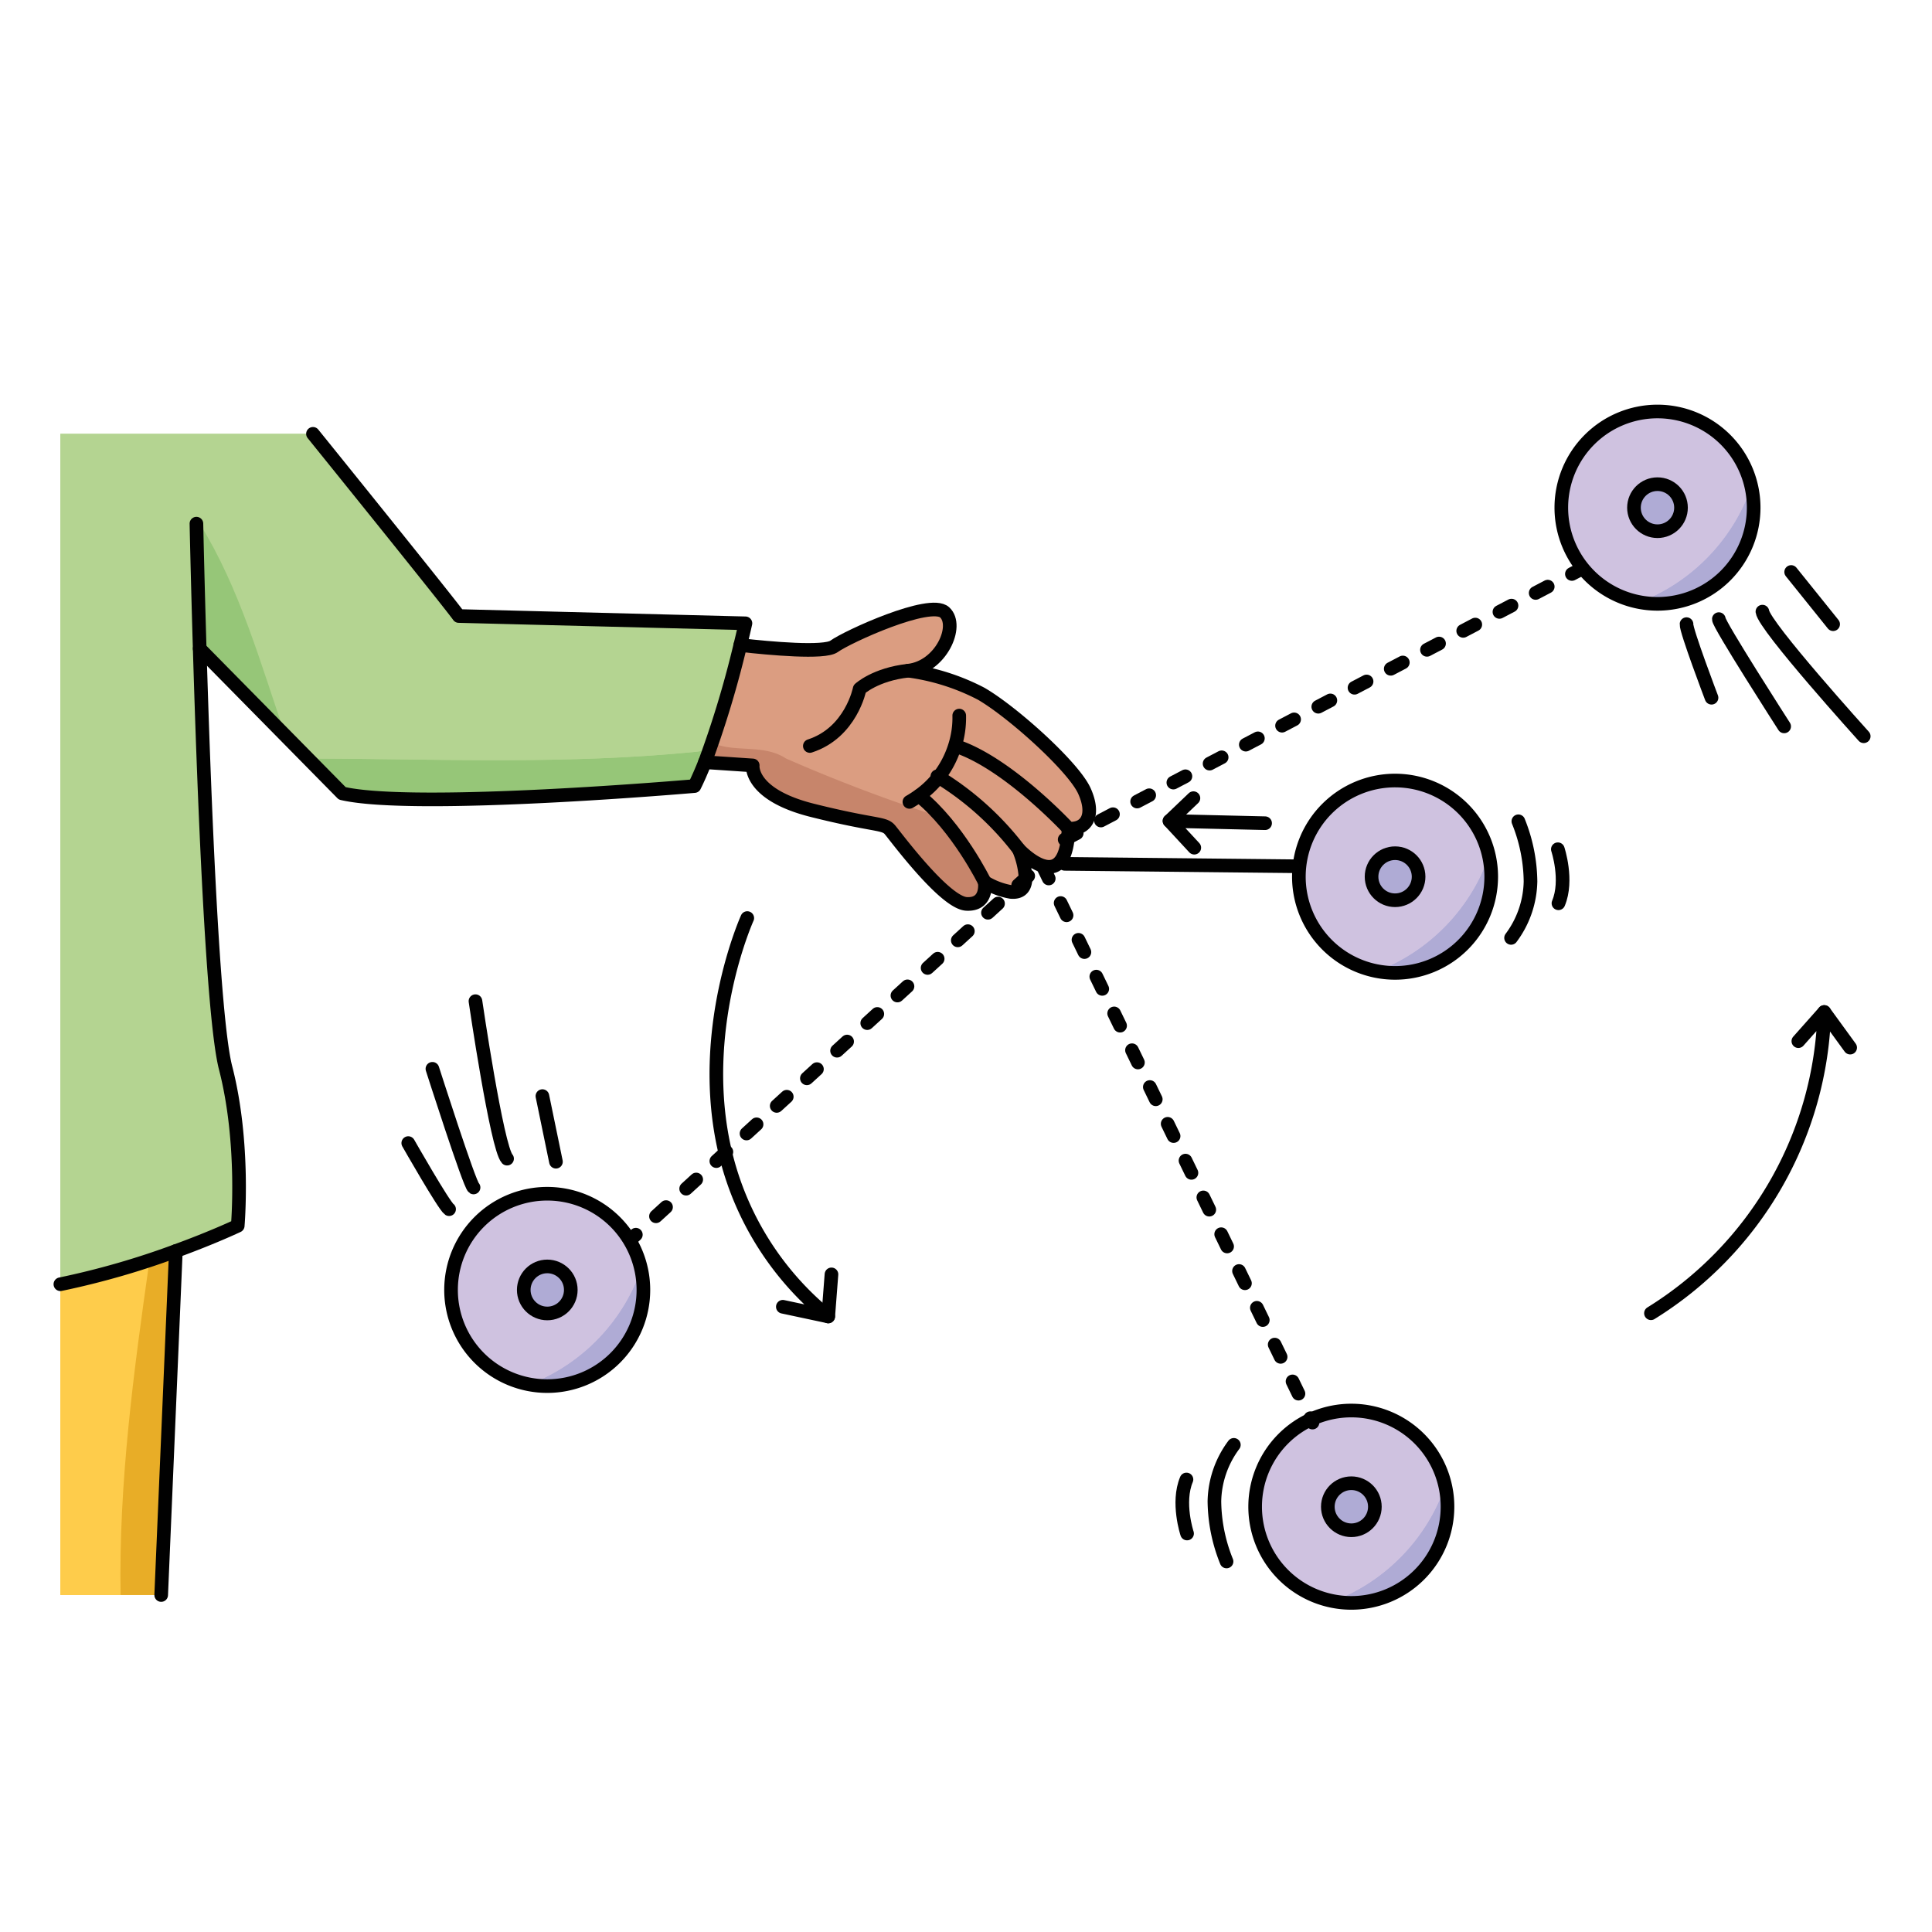 <svg id="Layer_1" data-name="Layer 1" xmlns="http://www.w3.org/2000/svg" width="100mm" height="100mm" viewBox="0 0 283.465 283.465">
  <g>
    <line x1="268.96" y1="91.583" x2="262.8" y2="83.922" fill="none" stroke="#010101" stroke-linecap="round" stroke-linejoin="round" stroke-width="2"/>
    <path d="M273.449,108.025s-14.565-16.1-14.866-18.286" fill="none" stroke="#010101" stroke-linecap="round" stroke-linejoin="round" stroke-width="2"/>
    <path d="M261.775,106.578s-9.662-15.032-9.585-15.741" fill="none" stroke="#010101" stroke-linecap="round" stroke-linejoin="round" stroke-width="2"/>
    <path d="M251.117,102.373s-3.765-9.91-3.668-10.8" fill="none" stroke="#010101" stroke-linecap="round" stroke-linejoin="round" stroke-width="2"/>
    <g>
      <g>
        <path d="M243.188,60.374a14.114,14.114,0,1,1-14.114,14.114A14.111,14.111,0,0,1,243.188,60.374Zm3.451,14.114a3.451,3.451,0,1,0-3.451,3.451A3.45,3.45,0,0,0,246.639,74.488Z" fill="#cfc2e0"/>
        <circle cx="243.188" cy="74.488" r="3.451" fill="#afabd5"/>
      </g>
      <g>
        <path d="M240.552,88.347a14.085,14.085,0,0,0,16.4-16.926A28.056,28.056,0,0,1,240.552,88.347Z" fill="#afabd5"/>
        <path d="M256.952,71.421a14.108,14.108,0,1,0-16.4,16.926A28.056,28.056,0,0,0,256.952,71.421Zm-13.764,6.518a3.451,3.451,0,1,1,3.451-3.451A3.45,3.45,0,0,1,243.188,77.939Z" fill="#cfc2e0"/>
        <circle cx="243.188" cy="74.488" r="3.451" fill="#afabd5"/>
      </g>
      <g>
        <path d="M257.3,74.488a14.111,14.111,0,1,1-14.107-14.114A14.111,14.111,0,0,1,257.3,74.488Z" fill="none" stroke="#000" stroke-linecap="round" stroke-linejoin="round" stroke-width="2"/>
        <circle cx="243.188" cy="74.488" r="3.451" fill="none" stroke="#000" stroke-linecap="round" stroke-linejoin="round" stroke-width="2"/>
      </g>
    </g>
    <g>
      <g>
        <path d="M204.687,114.521a14.114,14.114,0,1,1-14.114,14.113A14.111,14.111,0,0,1,204.687,114.521Zm3.451,14.113a3.451,3.451,0,1,0-3.451,3.451A3.449,3.449,0,0,0,208.138,128.634Z" fill="#cfc2e0"/>
        <circle cx="204.687" cy="128.634" r="3.451" fill="#afabd5"/>
      </g>
      <g>
        <path d="M202.051,142.493a14.084,14.084,0,0,0,16.4-16.925A28.058,28.058,0,0,1,202.051,142.493Z" fill="#afabd5"/>
        <path d="M218.45,125.568a14.107,14.107,0,1,0-16.4,16.925A28.058,28.058,0,0,0,218.45,125.568Zm-13.763,6.517a3.451,3.451,0,1,1,3.45-3.45A3.449,3.449,0,0,1,204.687,132.085Z" fill="#cfc2e0"/>
        <circle cx="204.687" cy="128.634" r="3.451" fill="#afabd5"/>
      </g>
      <g>
        <path d="M218.794,128.634a14.111,14.111,0,1,1-14.107-14.113A14.111,14.111,0,0,1,218.794,128.634Z" fill="none" stroke="#000" stroke-linecap="round" stroke-linejoin="round" stroke-width="2"/>
        <circle cx="204.687" cy="128.634" r="3.451" fill="none" stroke="#000" stroke-linecap="round" stroke-linejoin="round" stroke-width="2"/>
      </g>
    </g>
    <line x1="79.583" y1="160.82" x2="81.569" y2="170.447" fill="none" stroke="#010101" stroke-linecap="round" stroke-linejoin="round" stroke-width="2"/>
    <path d="M69.76,146.892S72.906,168.374,74.4,170" fill="none" stroke="#010101" stroke-linecap="round" stroke-linejoin="round" stroke-width="2"/>
    <path d="M63.444,156.816s5.443,17.02,6.038,17.412" fill="none" stroke="#010101" stroke-linecap="round" stroke-linejoin="round" stroke-width="2"/>
    <path d="M59.9,167.713s5.247,9.211,5.991,9.7" fill="none" stroke="#010101" stroke-linecap="round" stroke-linejoin="round" stroke-width="2"/>
    <g>
      <g>
        <path d="M80.3,175.147a14.114,14.114,0,1,1-14.114,14.114A14.111,14.111,0,0,1,80.3,175.147Zm3.451,14.114a3.451,3.451,0,1,0-3.451,3.451A3.45,3.45,0,0,0,83.748,189.261Z" fill="#cfc2e0"/>
        <circle cx="80.297" cy="189.261" r="3.451" fill="#afabd5"/>
      </g>
      <g>
        <path d="M77.661,203.119a14.088,14.088,0,0,0,16.4-16.925A28.06,28.06,0,0,1,77.661,203.119Z" fill="#afabd5"/>
        <path d="M94.061,186.194a14.107,14.107,0,1,0-16.4,16.925A28.06,28.06,0,0,0,94.061,186.194ZM80.3,192.712a3.451,3.451,0,1,1,3.451-3.451A3.45,3.45,0,0,1,80.3,192.712Z" fill="#cfc2e0"/>
        <circle cx="80.297" cy="189.261" r="3.451" fill="#afabd5"/>
      </g>
      <g>
        <path d="M94.4,189.261A14.111,14.111,0,1,1,80.3,175.147,14.11,14.11,0,0,1,94.4,189.261Z" fill="none" stroke="#000" stroke-linecap="round" stroke-linejoin="round" stroke-width="2"/>
        <circle cx="80.297" cy="189.261" r="3.451" fill="none" stroke="#000" stroke-linecap="round" stroke-linejoin="round" stroke-width="2"/>
      </g>
    </g>
    <polyline points="185.617 120.781 171.593 120.452 175.226 124.375" fill="none" stroke="#010101" stroke-linecap="round" stroke-linejoin="round" stroke-width="2"/>
    <line x1="171.593" y1="120.452" x2="175.101" y2="117.106" fill="none" stroke="#010101" stroke-linecap="round" stroke-linejoin="round" stroke-width="2"/>
    <path d="M222.776,120.5a24.205,24.205,0,0,1,1.782,8.822,14.267,14.267,0,0,1-2.852,8.287" fill="none" stroke="#010101" stroke-linecap="round" stroke-linejoin="round" stroke-width="2"/>
    <path d="M228.568,124.6s1.515,4.545.089,7.931" fill="none" stroke="#010101" stroke-linecap="round" stroke-linejoin="round" stroke-width="2"/>
    <g>
      <g>
        <path d="M198.271,206.956a14.114,14.114,0,1,1-14.114,14.114A14.111,14.111,0,0,1,198.271,206.956Zm3.451,14.114a3.451,3.451,0,1,0-3.451,3.451A3.45,3.45,0,0,0,201.722,221.07Z" fill="#cfc2e0"/>
        <circle cx="198.271" cy="221.07" r="3.451" fill="#afabd5"/>
      </g>
      <g>
        <path d="M195.635,234.929A14.085,14.085,0,0,0,212.034,218,28.063,28.063,0,0,1,195.635,234.929Z" fill="#afabd5"/>
        <path d="M212.034,218a14.107,14.107,0,1,0-16.4,16.926A28.063,28.063,0,0,0,212.034,218Zm-13.763,6.518a3.451,3.451,0,1,1,3.451-3.451A3.45,3.45,0,0,1,198.271,224.521Z" fill="#cfc2e0"/>
        <circle cx="198.271" cy="221.07" r="3.451" fill="#afabd5"/>
      </g>
      <g>
        <path d="M212.378,221.07a14.111,14.111,0,1,1-14.107-14.114A14.111,14.111,0,0,1,212.378,221.07Z" fill="none" stroke="#000" stroke-linecap="round" stroke-linejoin="round" stroke-width="2"/>
        <circle cx="198.271" cy="221.07" r="3.451" fill="none" stroke="#000" stroke-linecap="round" stroke-linejoin="round" stroke-width="2"/>
      </g>
    </g>
    <path d="M179.961,229.1a24.2,24.2,0,0,1-1.782-8.821,14.272,14.272,0,0,1,2.852-8.288" fill="none" stroke="#010101" stroke-linecap="round" stroke-linejoin="round" stroke-width="2"/>
    <path d="M174.169,225s-1.515-4.544-.089-7.93" fill="none" stroke="#010101" stroke-linecap="round" stroke-linejoin="round" stroke-width="2"/>
    <path d="M242.231,192.68a53.687,53.687,0,0,0,25.426-44.2l-3.8,4.278" fill="none" stroke="#010101" stroke-linecap="round" stroke-linejoin="round" stroke-width="2"/>
    <line x1="267.657" y1="148.481" x2="271.459" y2="153.709" fill="none" stroke="#010101" stroke-linecap="round" stroke-linejoin="round" stroke-width="2"/>
    <g>
      <g>
        <path d="M25.8,183.553l-2.15,50.47H8.86v-45.6A118.248,118.248,0,0,0,25.8,183.553Z" fill="#fecc4b"/>
        <path d="M29.3,95.173c.63,21.21,1.9,54.15,3.8,61.51,2.85,11.05,1.78,23.16,1.78,23.16s-3.59,1.71-9.08,3.71a118.248,118.248,0,0,1-16.94,4.87V63.653H45.92c8.16,10.11,20.22,25.09,21.39,26.73l42.06,1.07s-.27,1.23-.75,3.19a149.572,149.572,0,0,1-5.19,17.19c-.51,1.28-1.02,2.46-1.54,3.5,0,0-40.99,3.56-51.68,1.07Z" fill="#b4d491"/>
        <path d="M140.21,109.453c7.66,2.49,16.57,12.12,16.57,12.12-.02.49-.05.94-.1,1.35-.89,8.48-7.21,1.68-7.21,1.68a43.481,43.481,0,0,0-11.76-10.59,14.323,14.323,0,0,0,2.4-4.59Z" fill="#db9d81"/>
        <path d="M149.47,124.6a12.327,12.327,0,0,1,1,4.28l-2.17,1.98a10.935,10.935,0,0,1-3.82-1.45s-3.92-8.02-9.62-12.65l-.02-.02a13.691,13.691,0,0,0,2.87-2.73A43.481,43.481,0,0,1,149.47,124.6Z" fill="#db9d81"/>
        <path d="M140.11,109.423a14.323,14.323,0,0,1-2.4,4.59,13.691,13.691,0,0,1-2.87,2.73l.02.02c5.7,4.63,9.62,12.65,9.62,12.65s.54,3.38-2.67,3.21-10.34-9.81-11.23-10.87-2.14-.54-11.4-2.86-8.74-6.59-8.74-6.59l-7.01-.47a149.572,149.572,0,0,0,5.19-17.19c4.35.49,12.35,1.22,13.76.19,1.96-1.42,14.08-6.95,16.22-4.99s-.53,8.02-5.34,8.56a32.337,32.337,0,0,1,10.69,3.38c4.63,2.68,13.54,10.7,15.15,14.26s.35,5.71-2.32,5.53c0,0-8.91-9.63-16.57-12.12Z" fill="#db9d81"/>
      </g>
      <g>
        <path d="M21.938,184.9A111.862,111.862,0,0,1,8.86,188.423v45.6H17.7C17.4,217.648,19.605,201.273,21.938,184.9Z" fill="#fecc4b"/>
        <path d="M25.8,183.553c-1.2.439-2.5.892-3.862,1.345-2.333,16.375-4.534,32.75-4.243,49.125H23.65Z" fill="#e8ad27"/>
        <path d="M45.173,111.289,50.21,116.4c10.69,2.49,51.68-1.069,51.68-1.069.52-1.041,1.03-2.221,1.54-3.5.236-.6.468-1.224.7-1.857-.6.109-1.211.213-1.817.306C82.933,112.221,64.491,111.345,45.173,111.289Z" fill="#96c678"/>
        <path d="M109.37,91.453l-42.06-1.07c-1.17-1.64-13.23-16.62-21.39-26.73H8.86v124.77a118.248,118.248,0,0,0,16.94-4.87c5.49-2,9.08-3.709,9.08-3.709s1.07-12.111-1.78-23.161c-1.9-7.359-3.17-40.3-3.8-61.51l.129.131c-.108-6.083-.117-12.179-.118-18.454-.326-.526-.656-1.05-1-1.567.345.517.675,1.041,1,1.567,0-.524,0-1.04,0-1.567,0,.527,0,1.043,0,1.567,5.878,9.48,8.881,20.4,12.58,31.107l3.282,3.332c19.318.056,37.76.932,57.137-1.006.606-.093,1.212-.2,1.817-.306,1.927-5.33,3.582-11.624,4.493-15.334C109.1,92.683,109.37,91.453,109.37,91.453Z" fill="#b4d491"/>
        <path d="M29.429,95.3l12.462,12.653c-3.7-10.7-6.7-21.627-12.58-31.107C29.312,83.125,29.321,89.221,29.429,95.3Z" fill="#96c678"/>
        <path d="M140.21,109.453c7.66,2.49,16.57,12.12,16.57,12.12-.02.49-.05.94-.1,1.35-.89,8.48-7.21,1.68-7.21,1.68a43.481,43.481,0,0,0-11.76-10.59,14.323,14.323,0,0,0,2.4-4.59Z" fill="#db9d81"/>
        <path d="M149.47,124.6a12.327,12.327,0,0,1,1,4.28l-2.17,1.98a10.935,10.935,0,0,1-3.82-1.45s-3.92-8.02-9.62-12.65l-.02-.02a13.691,13.691,0,0,0,2.87-2.73A43.481,43.481,0,0,1,149.47,124.6Z" fill="#db9d81"/>
        <path d="M159.1,116.043c-1.61-3.56-10.52-11.58-15.15-14.26a32.337,32.337,0,0,0-10.69-3.38c4.81-.54,7.48-6.6,5.34-8.559s-14.26,3.569-16.22,4.99c-1.41,1.029-9.41.3-13.76-.191-.872,3.55-2.425,9.467-4.245,14.64h.935c3,1,7,0,10,2a240.623,240.623,0,0,0,22.781,8.629,27.524,27.524,0,0,0-3.231-3.149l-.02-.02a13.691,13.691,0,0,0,2.87-2.73,14.313,14.313,0,0,0,2.4-4.59l.1.03c7.66,2.49,16.57,12.121,16.57,12.121C159.45,121.753,160.7,119.613,159.1,116.043Z" fill="#db9d81"/>
        <path d="M105.31,109.283h-.935c-.309.876-.623,1.733-.945,2.551l7.01.469s-.53,4.281,8.74,6.59,10.51,1.79,11.4,2.86,8.02,10.69,11.23,10.87,2.67-3.21,2.67-3.21a49.575,49.575,0,0,0-5.42-8.351,7.937,7.937,0,0,0-2.75-.779,7.937,7.937,0,0,1,2.75.779c-.313-.386-.634-.771-.969-1.15a240.623,240.623,0,0,1-22.781-8.629C112.31,109.283,108.31,110.283,105.31,109.283Z" fill="#c7856b"/>
      </g>
      <g>
        <path d="M45.92,63.653c8.16,10.11,20.22,25.09,21.39,26.73l42.06,1.07s-.27,1.23-.75,3.19a149.572,149.572,0,0,1-5.19,17.19c-.51,1.28-1.02,2.46-1.54,3.5,0,0-40.99,3.56-51.68,1.07L29.3,95.173" fill="none" stroke="#010101" stroke-linecap="round" stroke-linejoin="round" stroke-width="2"/>
        <path d="M8.86,188.423a118.248,118.248,0,0,0,16.94-4.87c5.49-2,9.08-3.71,9.08-3.71s1.07-12.11-1.78-23.16c-1.9-7.36-3.17-40.3-3.8-61.51-.32-10.65-.48-18.34-.48-18.34" fill="none" stroke="#010101" stroke-linecap="round" stroke-linejoin="round" stroke-width="2"/>
        <line x1="25.8" y1="183.553" x2="23.65" y2="234.023" fill="none" stroke="#010101" stroke-linecap="round" stroke-linejoin="round" stroke-width="2"/>
        <path d="M118.82,109.453c6.06-1.96,7.31-8.38,7.31-8.38s2.31-2.14,7.13-2.67,7.48-6.6,5.34-8.56-14.26,3.57-16.22,4.99c-1.41,1.03-9.41.3-13.76-.19" fill="none" stroke="#010101" stroke-linecap="round" stroke-linejoin="round" stroke-width="2"/>
        <path d="M133.26,98.4a32.337,32.337,0,0,1,10.69,3.38c4.63,2.68,13.54,10.7,15.15,14.26s.35,5.71-2.32,5.53c0,0-8.91-9.63-16.57-12.12" fill="none" stroke="#010101" stroke-linecap="round" stroke-linejoin="round" stroke-width="2"/>
        <path d="M140.74,104.993a13.654,13.654,0,0,1-.63,4.43,14.323,14.323,0,0,1-2.4,4.59,13.691,13.691,0,0,1-2.87,2.73,16.264,16.264,0,0,1-1.41.91" fill="none" stroke="#010101" stroke-linecap="round" stroke-linejoin="round" stroke-width="2"/>
        <path d="M156.78,121.573c-.02.49-.05.94-.1,1.35-.89,8.48-7.21,1.68-7.21,1.68a12.327,12.327,0,0,1,1,4.28c-.05,1.68-1.02,2.09-2.17,1.98a10.935,10.935,0,0,1-3.82-1.45s.54,3.38-2.67,3.21-10.34-9.81-11.23-10.87-2.14-.54-11.4-2.86-8.74-6.59-8.74-6.59l-7.01-.47" fill="none" stroke="#010101" stroke-linecap="round" stroke-linejoin="round" stroke-width="2"/>
        <path d="M149.47,124.6a43.481,43.481,0,0,0-11.76-10.59c-.06-.04-.12-.07-.18-.11" fill="none" stroke="#010101" stroke-linecap="round" stroke-linejoin="round" stroke-width="2"/>
        <path d="M144.48,129.413s-3.92-8.02-9.62-12.65" fill="none" stroke="#010101" stroke-linecap="round" stroke-linejoin="round" stroke-width="2"/>
        <polyline points="156.21 123.173 156.68 122.923 231.78 83.613" fill="none" stroke="#010101" stroke-linecap="round" stroke-linejoin="round" stroke-width="2" stroke-dasharray="2 4"/>
        <polyline points="150.86 128.523 150.47 128.883 148.3 130.863 106.42 169.153 92.77 181.633" fill="none" stroke="#010101" stroke-linecap="round" stroke-linejoin="round" stroke-width="2" stroke-dasharray="2 4"/>
        <line x1="153" y1="127.093" x2="192.57" y2="208.723" fill="none" stroke="#010101" stroke-linecap="round" stroke-linejoin="round" stroke-width="2" stroke-dasharray="2 4"/>
        <line x1="156.21" y1="126.743" x2="189.72" y2="127.093" fill="none" stroke="#010101" stroke-linecap="round" stroke-linejoin="round" stroke-width="2"/>
        <path d="M109.64,134.7s-7.49,16.54-3.22,34.45a44.1,44.1,0,0,0,15.1,24l-6.66-1.42" fill="none" stroke="#010101" stroke-linecap="round" stroke-linejoin="round" stroke-width="2"/>
      </g>
    </g>
    <line x1="121.518" y1="193.155" x2="121.994" y2="186.977" fill="none" stroke="#010101" stroke-linecap="round" stroke-linejoin="round" stroke-width="2"/>
  </g>
</svg>
